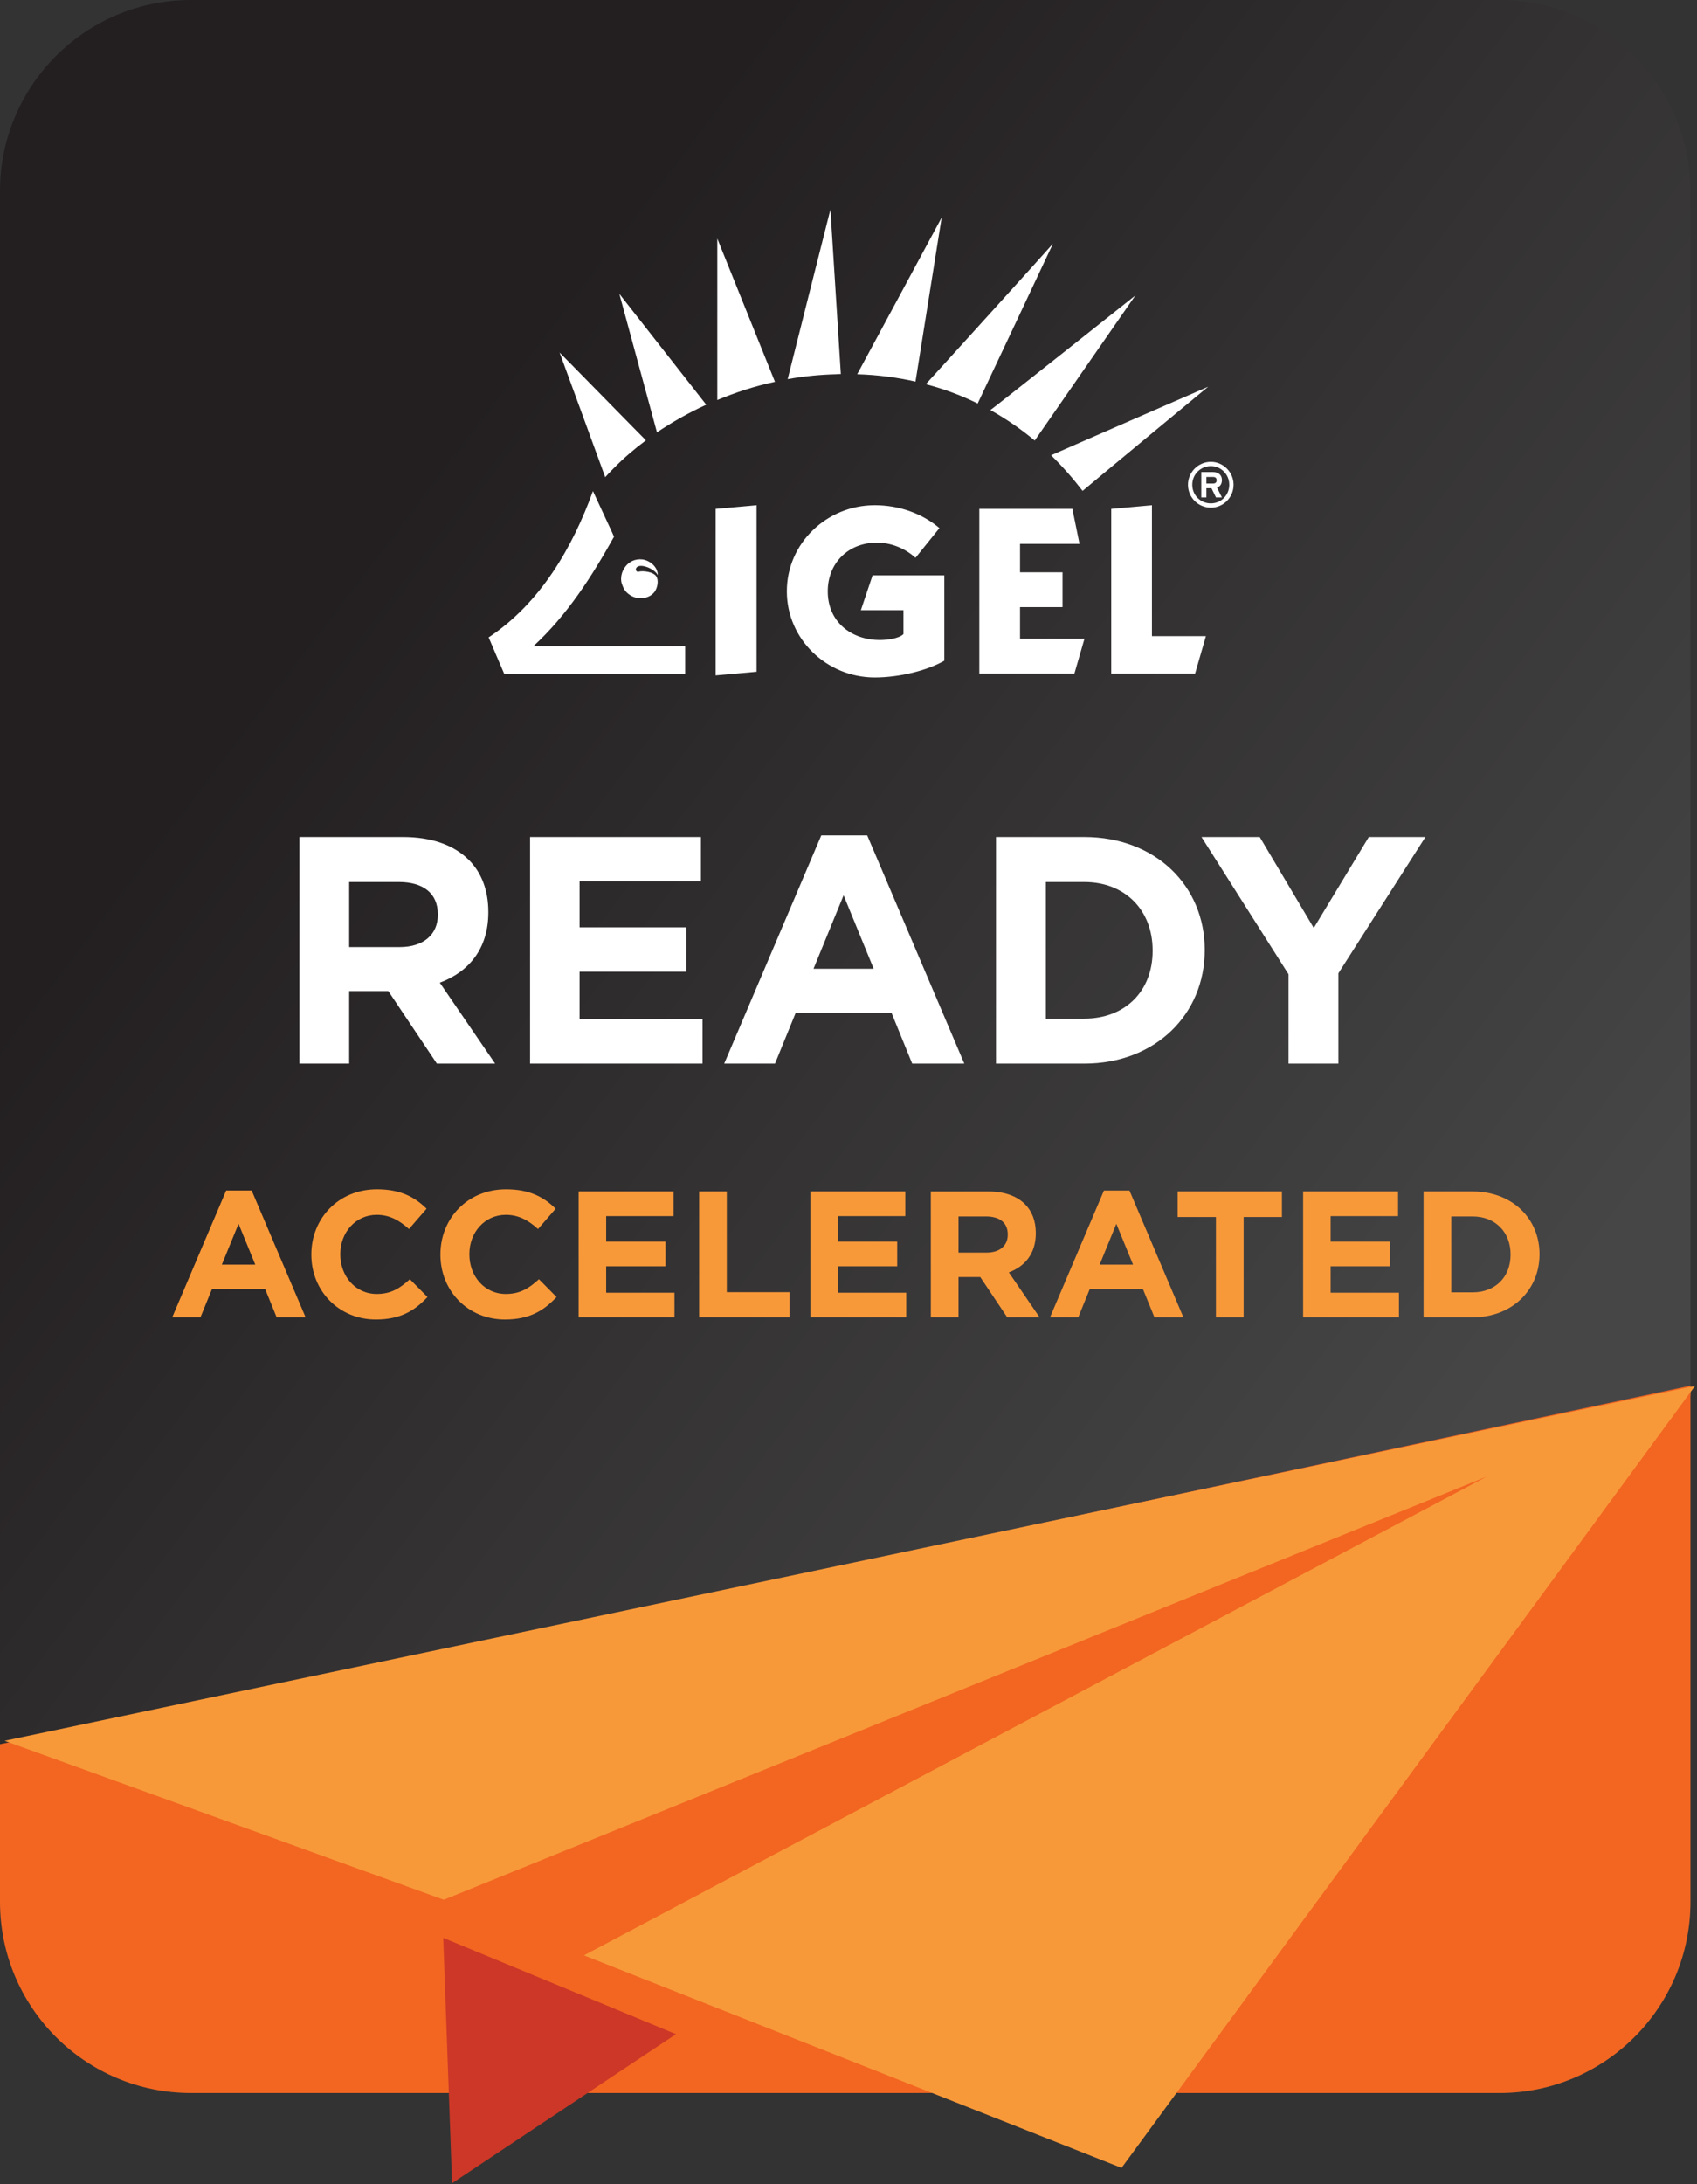 <?xml version="1.0" encoding="utf-8"?><svg clip-rule="evenodd" fill-rule="evenodd" stroke-linejoin="round" stroke-miterlimit="2" viewBox="0 0 590 759" xmlns="http://www.w3.org/2000/svg" xmlns:xlink="http://www.w3.org/1999/xlink"><rect x="0" y="0" width="590" height="759" fill="#333333" stroke="none"/><linearGradient id="a" gradientTransform="matrix(-399.675 -296.388 296.388 -399.675 499.937 515.908)" gradientUnits="userSpaceOnUse" x1="0" x2="1" y1="0" y2="0"><stop offset="0" stop-color="#464647"/><stop offset="1" stop-color="#231f20"/></linearGradient><clipPath id="b"><path clip-rule="evenodd" d="m521.292 727.358h-454.863c-36.687 0-66.429-29.741-66.429-66.429v-594.504c0-36.683 29.742-66.425 66.429-66.425h454.863c36.683 0 66.425 29.742 66.425 66.425v594.504c0 36.688-29.742 66.429-66.425 66.429z"/></clipPath><clipPath id="c"><path clip-rule="evenodd" d="m0 0h589.312v727.358h-589.312z"/></clipPath><clipPath id="d"><path clip-rule="evenodd" d="m521.292 727.358h-454.863c-36.687 0-66.429-29.741-66.429-66.429v-594.504c0-36.683 29.742-66.425 66.429-66.425h454.863c36.683 0 66.425 29.742 66.425 66.425v594.504c0 36.688-29.742 66.429-66.425 66.429z"/></clipPath><g clip-path="url(#b)"><path d="m1.591 606.121 587.721-123.329-199.379 271.745-186.912-73.841 313.917-166.409-362.642 147.075-152.705-55.241z" fill="#f89939" fill-rule="nonzero"/></g><g clip-path="url(#c)"><path d="m521.292 727.358h-454.863c-36.687 0-66.429-29.741-66.429-66.429v-594.504c0-36.683 29.742-66.425 66.429-66.425h454.863c36.683 0 66.425 29.742 66.425 66.425v594.504c0 36.688-29.742 66.429-66.425 66.429z" fill="url(#a)"/><g clip-path="url(#d)" fill-rule="nonzero"><path d="m589.312 727.358h-589.312v-121.208l589.312-124.95z" fill="#f26621"/><g fill="#fff"><path d="m104.075 369.625h17.325v-25.2h13.613l16.875 25.2h20.249l-19.237-28.125c10.012-3.712 16.875-11.7 16.875-24.413v-.225c0-7.425-2.363-13.612-6.75-18-5.175-5.175-12.938-7.987-22.95-7.987h-36zm17.325-40.5v-22.613h17.212c8.438 0 13.613 3.825 13.613 11.251v.224c0 6.638-4.838 11.138-13.275 11.138z"/><path d="m184.288 369.629h59.962v-15.412h-42.75v-16.538h37.125v-15.412h-37.125v-15.975h42.187v-15.413h-59.399z"/><path d="m251.783 369.629h17.663l7.2-17.662h33.3l7.2 17.662h18.112l-33.75-79.312h-15.975zm31.05-32.962 10.463-25.538 10.462 25.538z"/><path d="m346.283 369.629h30.713c24.75 0 41.85-17.212 41.85-39.375v-.225c0-22.162-17.1-39.15-41.85-39.15h-30.713zm30.713-63.112c14.175 0 23.737 9.787 23.737 23.737v.225c0 13.95-9.562 23.513-23.737 23.513h-13.388v-47.475z"/><path d="m447.983 369.629h17.325v-31.387l30.263-47.363h-19.688l-19.125 31.613-18.787-31.613h-20.25l30.262 47.7z"/><path d="m365.437 158.213c-.07 0 54.542-23.821 54.609-23.821 0 0-43.663 36.125-43.663 36.2-3.054-3.988-6.675-8.184-10.946-12.379z"/><path d="m344.317 142.496c0 .217 50.345-39.746 50.416-39.817l-34.991 50.417c-4.55-3.775-9.667-7.4-15.425-10.6z"/><path d="m322.2 133.608-.283-.141c.07 0 44.162-48.638 44.162-48.78 0 .071-26.171 55.538-26.171 55.538-5.333-2.633-11.237-4.912-17.708-6.617z"/><path d="m298.025 130.054s29.367-54.4 29.367-54.467c0 0-9.1 57.105-9.1 57.025-6.259-1.42-13.017-2.345-20.267-2.558z"/><path d="m288.713 72.813 3.62 57.174c-.495 0-.996 0-1.496.067-5.824.142-11.516.713-16.987 1.708 0-.141 14.863-58.949 14.863-58.949z"/><path d="m249.383 139.017v-56.109l20.054 49.784c-7.037 1.487-13.72 3.691-20.054 6.325z"/><path d="m228.408 150.25-13.083-48.138s30.146 38.467 30.217 38.534c-6.255 2.846-11.942 6.116-17.134 9.604z"/><path d="m213.404 162.692c-.217.216-.433.433-.642.645-.779.78-1.558 1.63-2.345 2.488 0-.071-15.859-43.304-15.859-43.304.071 0 29.867 30.425 30.013 30.504-4.196 3.125-7.896 6.325-11.167 9.667z"/><path d="m213.046 185.525c.075.208.141.417.283.637l.146.355c-7.617 13.65-16.142 27.091-28.017 38.045h52.759v9.738h-62.863s-5.471-12.729-5.471-12.796c17.988-11.883 29.225-31.362 36.267-50.846z"/><path d="m219.233 206.925c-2.062-1.279-2.558-2.633-3.129-4.337-.925-3.559 1.921-8.746 7.258-8.176 2.776.421 5.334 2.696 5.334 5.471-1.142-2.421-7.046-4.616-7.613-2.137-.141.642.5 1.071.921.933 1.421-.433 5.333 0 6.258 1.775.713 1.208.434 3.692-.708 5.259-1.991 2.566-5.904 2.704-8.321 1.212z"/><path d="m248.812 176.846v57.879l14.225-1.275v-57.883z"/><path d="m326.608 183.525c-5.975-5.112-14.079-7.958-22.475-7.958-16.704 0-30.571 13.225-30.571 29.933 0 16.642 13.867 29.938 30.571 29.938 8.675 0 18.421-2.484 24.179-5.83v-29.658h-24.949l-4.059 12.096h14.792v8.321c-1.638 1.633-5.971 2.058-8.183 2.058-9.88 0-18.126-6.258-18.126-16.925 0-9.883 7.18-16.925 17.067-16.925 4.896 0 9.738 1.921 13.438 5.271z"/><path d="m373.542 234.083 3.491-12.083h-22.4v-11.021h14.784v-12.091h-14.784v-9.884h20.684l-2.484-12.158h-32.354v57.237z"/><path d="m415.496 234.083 3.762-13.008h-18.766v-45.508l-14.15 1.279v57.237z"/><path d="m422.979 166.888c0 .787-.429 1.141-1.208 1.141h-2.346v-2.275h2.346c.779 0 1.208.359 1.208 1.134zm1.846 5.974-1.704-3.412c1.133-.425 1.704-1.283 1.704-2.629 0-1.854-1.346-2.779-3.054-2.779h-4.121v8.82h1.775v-3.2h1.771l1.567 3.2zm-3.838 2.067c-3.629 0-6.47-2.846-6.47-6.475 0-3.558 2.841-6.475 6.47-6.475 3.559 0 6.396 2.917 6.396 6.475 0 3.629-2.837 6.475-6.396 6.475zm0 1.492c4.338 0 7.892-3.559 7.892-7.967 0-4.337-3.554-7.962-7.892-7.962-4.412 0-7.966 3.625-7.966 7.962 0 4.408 3.554 7.967 7.966 7.967z"/></g><path d="m59.875 457.792h9.812l4-9.813h18.501l3.999 9.813h10.063l-18.75-44.063h-8.875zm17.25-18.313 5.812-14.187 5.813 14.187z" fill="#f89939"/><path d="m130.683 458.546c8.438 0 13.438-3 17.938-7.813l-6.125-6.187c-3.438 3.125-6.5 5.125-11.5 5.125-7.5 0-12.688-6.25-12.688-13.75v-.125c0-7.5 5.313-13.625 12.688-13.625 4.375 0 7.812 1.875 11.187 4.937l6.125-7.062c-4.062-4-9-6.75-17.25-6.75-13.437 0-22.812 10.187-22.812 22.625v.125c0 12.562 9.562 22.5 22.437 22.5z" fill="#f89939"/><path d="m175.558 458.546c8.438 0 13.438-3 17.938-7.813l-6.125-6.187c-3.438 3.125-6.5 5.125-11.5 5.125-7.5 0-12.688-6.25-12.688-13.75v-.125c0-7.5 5.313-13.625 12.688-13.625 4.375 0 7.812 1.875 11.187 4.937l6.125-7.062c-4.062-4-9-6.75-17.25-6.75-13.437 0-22.812 10.187-22.812 22.625v.125c0 12.562 9.562 22.5 22.437 22.5z" fill="#f89939"/><path d="m201.183 457.796h33.313v-8.563h-23.75v-9.187h20.625v-8.563h-20.625v-8.875h23.437v-8.562h-33z" fill="#f89939"/><path d="m243.062 457.796h31.438v-8.75h-21.813v-35h-9.625z" fill="#f89939"/><path d="m281.746 457.796h33.312v-8.563h-23.75v-9.187h20.625v-8.563h-20.625v-8.875h23.438v-8.562h-33z" fill="#f89939"/><path d="m323.621 457.796h9.625v-14h7.562l9.375 14h11.25l-10.687-15.625c5.562-2.063 9.375-6.5 9.375-13.563v-.125c0-4.125-1.313-7.562-3.75-10-2.875-2.875-7.188-4.437-12.75-4.437h-20zm9.625-22.5v-12.563h9.562c4.688 0 7.563 2.125 7.563 6.25v.125c0 3.688-2.688 6.188-7.375 6.188z" fill="#f89939"/><path d="m365.058 457.796h9.813l4-9.813h18.5l4 9.813h10.062l-18.75-44.063h-8.875zm17.25-18.313 5.813-14.187 5.812 14.187z" fill="#f89939"/><path d="m422.746 457.796h9.625v-34.875h13.312v-8.875h-36.25v8.875h13.313z" fill="#f89939"/><path d="m453.058 457.796h33.313v-8.563h-23.75v-9.187h20.625v-8.563h-20.625v-8.875h23.437v-8.562h-33z" fill="#f89939"/><path d="m494.933 457.796h17.063c13.75 0 23.25-9.563 23.25-21.875v-.125c0-12.313-9.5-21.75-23.25-21.75h-17.063zm17.063-35.063c7.875 0 13.187 5.438 13.187 13.188v.125c0 7.75-5.312 13.062-13.187 13.062h-7.438v-26.375z" fill="#f89939"/></g></g><g fill-rule="nonzero"><path d="m1.591 604.954 587.721-123.329-199.379 271.746-186.912-73.846 313.917-166.404-362.642 147.075-152.705-55.242z" fill="#f89939"/><path d="m154.104 673.438 80.913 33.462-77.846 51.804z" fill="#cc3727"/></g></svg>